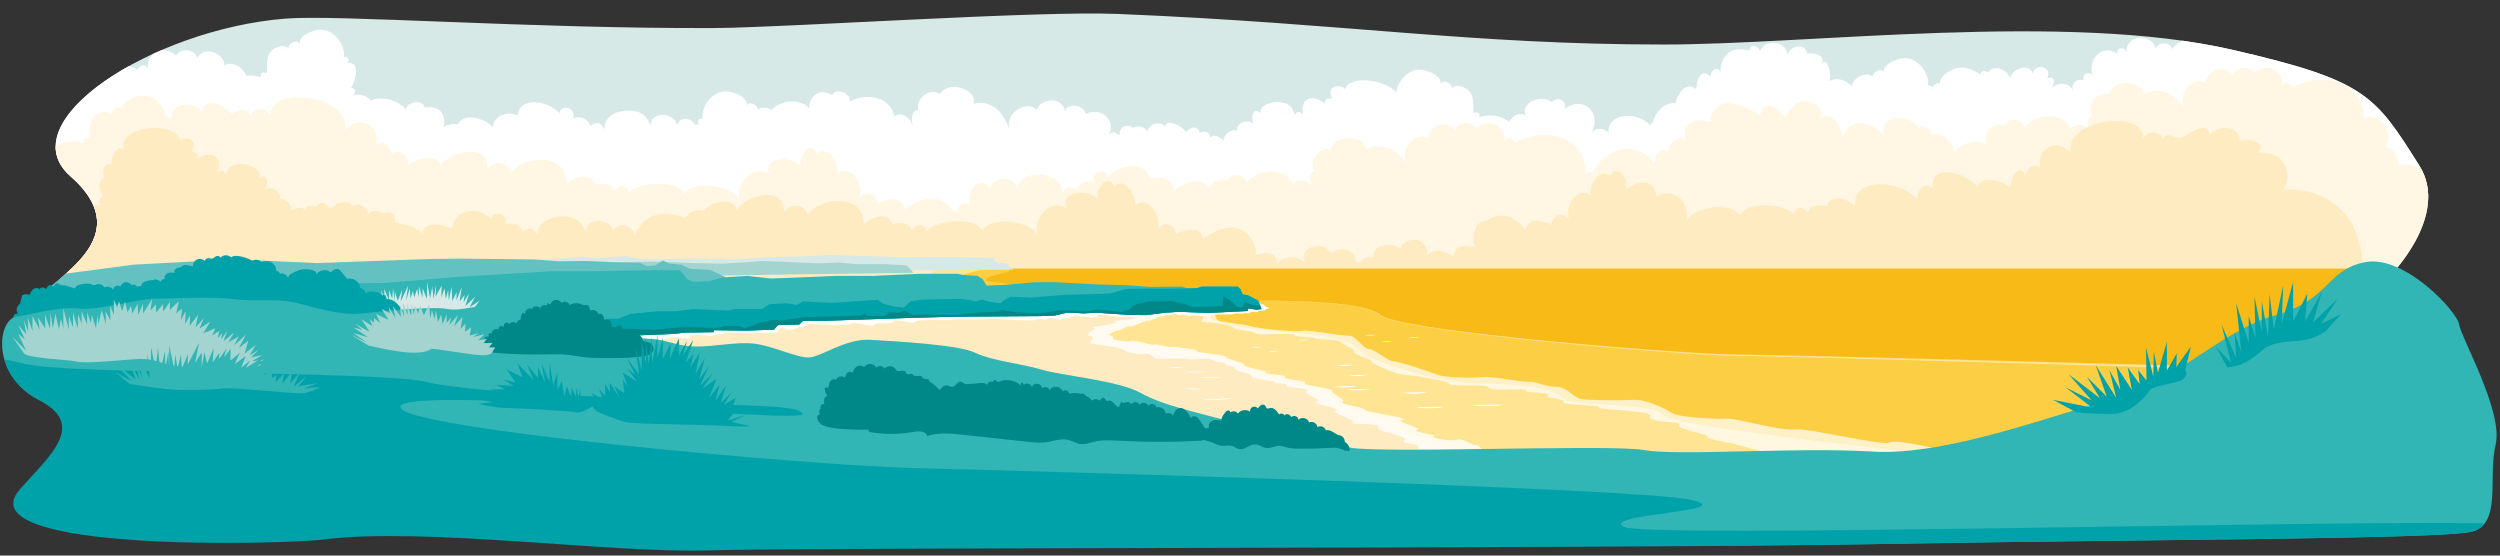 <?xml version="1.0" encoding="UTF-8"?><svg xmlns="http://www.w3.org/2000/svg" xmlns:xlink="http://www.w3.org/1999/xlink" viewBox="0 0 1800 400"><rect x="0" y="0" width="1800" height="400" fill="#333333" stroke="none"/><defs><clipPath id="uuid-7f0962a1-b239-46b7-9ada-f39b8fd29ce7"><path d="M49.81,210.04c68.51,0,1669.39-9.7,1669.39-9.7,0,0,45.71-44.55,22.59-81.32-31.96-50.8-38.61-61.13-134.4-83.15-119.72-27.53-303.89-3.81-409.41-3.81-139.54,0-228.71-15.25-393.03-22.02-59.18-2.44-240.41,9.96-291.39,10.16-130.98.52-270.4-9.86-308.33-6.78C109.55,21.2,6.2,87.79,50.72,126.86c60.18,52.81-44.43,83.18-.91,83.18Z" fill="none"/></clipPath></defs><g id="uuid-7cac9f35-c0c3-404d-bcc9-e31e5c7165b6"><path d="M49.81,210.04c68.51,0,1669.39-9.7,1669.39-9.7,0,0,45.71-44.55,22.59-81.32-31.96-50.8-38.61-61.13-134.4-83.15-119.72-27.53-303.89-3.81-409.41-3.81-139.54,0-228.71-15.25-393.03-22.02-59.18-2.44-240.41,9.96-291.39,10.16-130.98.52-270.4-9.86-308.33-6.78C109.55,21.2,6.2,87.79,50.72,126.86c60.18,52.81-44.43,83.18-.91,83.18Z" fill="#d6e9e6"/></g><g id="uuid-471a3b70-2b31-448d-b664-c8d2a6977e6d"><g clip-path="url(#uuid-7f0962a1-b239-46b7-9ada-f39b8fd29ce7)"><path d="M1410.06,151.59c1.36-4.87-1.88-10.04-7.52-8.17.98-4.66-5.13-7.16-7.52-7.78,6.57-1.1,8.24-9.23,3.24-13.51,4.93.72,6.75-6.96,2.99-9.48,19.93-1.95,8.08-28.45-6.46-23.48,2.23-2.02,1.88-5.37-1.52-5.39,2.88-4.8,7.57-18.56-2.62-18.09,2.66-3.43-1.07-4.66-2.58-4.08,1.38-9.21-7.2-19.39-16.11-19.77-5.05-.22-18.15,4.43-15.23,11.28-1.03-5.04-8.29-1.98-8.63,2.15-3.14-3.47-9.74-.97-12.44,2.16-3.87,4.49-2.66,10.37-3.03,15.8-2.55-1.36-5.53-.15-3.94,2.95-15.46-5.38-33.55,6.11-25.43,22.94-9.41-.34-14.28,7.66-11.02,15.5-3.94-4.43-9.85,4.59-7.61,9.01-2.9-2.73-7.15.27-7.23,3.84-7.72-2.29-6.32,11.14-5.09,15.05-2.5,1.34-1.13,4.68-.44,6.09l138.2,2.99Z" fill="#fff"/><path d="M1757.04,46.83c6.44-7.58-65.71-11.41-71.29-8.16.02-11.91-16.57-12.58-22.39-4.62-1.64-12.55-17.75-4.04-20.9,1.86-2.99-3.28-11.26-5.79-13.48,1.8-1.72-7.15-11.32-7.3-14.7-1.04,1.65-22.08-58.2-14.91-53.63,10.73-9.18-12.48-26.39-3.09-21.95,10.95-4.7-4.73-10.82.34-11.58,5.83-5.83-4.15-13.86,2.42-11.46,8.56-4.74-5.8-22.76-9.19-23.41.02-7.12-10.4-35.36-17.23-34.02,2.53-5.6-8.13-16.33-3.87-16.7,2.69-9.5-13.12-41.56-14.78-40.07,8.4-4.9-5.7-17.93-9.43-20.77.18-4.74-1.49-13.27-1.37-13.67,4.9-2.74-4.63-9.7-6.03-10.6,1.24-3.86-7.55-34.74-11.01-40.02.44-5.39-10.86-37.34-6.26-40.08,5.91,4.93-12.26-8.55-28.55-21.16-20.11,6.26-11.83-15.73-14.51-22.68-5.3,2.7-7.04-6.53-19.79-11.73-9.62-7.46-6.73-15.68,7.04-14.6,14.37-9.82-7.83-19.27,8.88-15.61,17.69-4.64-6.07-12.5-3.49-12.98,4.06-5.86-3.31-18.41-6.4-19.37,4.14-26.83-19.91-39.59,2.98-37.19,12.47-6.67-2.22-15.94-1.9-15.44,6.55-3.1-4.71-13.76-6.49-20.09.25,5.55-11.78-13.71-16.91-19.19-5.91-2.89-5.16-18.46-4.81-17.13,6.92-7.29-2.59-9.88,7.56-10.25,13.55-8.16-1.19-6.13,8.09-3.77,11.87l726.75-7.43-4.83-95.71Z" fill="#fff"/><path d="M1324.64,175.37c-8.85-2.89-4.49-23.51,6.58-21.58-3.18-3.44,3.47-10.65,7.28-5.01-10.76-9.52,5.39-22.24,15.04-21.58-4.89-3.42,2.11-10.07,6.36-5.7-7.04-7.37,1.23-23.85,10.87-17.65-1.55-4.27,2.6-3.49,4.14-2.4-3.1-7.48,3.68-18.73,11.96-14.25-5.22-1.93-1.32-8.65,2.43-9.77-3.82-3.31-1.4-8.93,2.43-10.92-1.96-2.89,1.46-7.82,5.14-6.29-.73-5.25,7.44-9.95,11.55-11.03,6.45-1.69,12.31.96,17.27,4.52.67-3.03,3.6-3.42,5.71-1.4,4.16-6.47,14.62-2.04,15.9,4.44.48-6.8,13.72-12.22,16.26-3.79,2.01-8.71,15.14-4.07,10.22,3.61,7.26-3.23,5.31,5.17,2.43,8.5,3.69-6.27,13.68-6.61,16.48.62-2.05-5.51,2.83-9.64,7.63-7.78-1.64-4.23,3.62-7.32,6.35-3.76-3.8-10.42,6.33-23.43,18.05-15.18-1.97-4.71,5.79-5.79,6.16-1.17.04-16.53,24.32-10.57,20.12-1.72,2.83-6.98,14.75-6.57,12.63,2.51v251.86s-251.76,39.52-251.76,39.52l12.76-154.62Z" fill="#fff"/><path d="M811.99,325.91c7.55-.39,10.69-5.21,15.74-10.54,12.19-12.86,28.12-30.4,32.79-47.73,1.61-5.97,1.65-12.63,2.27-18.77.42-4.19,2.98-17.33,1.04-22.97-1.82-5.31-10.16-10.06-11.05-15.16-.06-.34,2.86-8.44,2.67-7.86,3.03-9.05,6.51-18.62,7.93-28.14.76-5.1.74-13.27-5.57-15.12,8.74-6.57,4.48-25.34-9.23-24.65,7.32-23.07-15.17-40.79-43.02-35.41.11-2.4-3.42-6.97-7.36-2.27,5.5-8.17-3.19-21.32-16.45-15.19-1.54-7.24-13.82-8-14.86-2.02-2.43-12.03-19.01-8.25-20.42-.82-5.99-7.02-22.46.21-19.82,13.67-5.68-17.14-17.33-20.7-25.72-18.25,3.66-8.68-16.52-18.25-24.21-6.99-6.5-5.04-18.11,3.24-15.39,11.37-5.79.38-5.21,8.13-3.91,11.86-2.72-7.67-8.85-9.98-13.42-7.2-4.63-18.69-28.23-14.52-31.93-10.13,1.46-5.04-9-11.43-12.8-5.31-12.77-6.25-16.92,4.86-16.67,9.71-8.78-9.97-30.76-4.18-30.55,10.46-3.16-2.64-7.81-1.05-8.28,3.2-7.68-2.51-12.34,9.1-9.68,14.03-5.25-5.67-18.26-.67-19.25,14.34-10.69,7.91-104.3,78.99-104.3,78.99l401.45,126.89Z" fill="#fff"/><path d="M29.99,265.79c-7.15-2.47-8.82-7.97-12.19-14.5C9.67,235.55-.75,214.27-.41,196.32c.12-6.18,1.92-12.59,3.05-18.66.76-4.14,1.96-17.48,5.39-22.35,3.23-4.59,12.56-6.84,14.83-11.49.15-.31-.4-8.9-.37-8.29-.39-9.54-1.07-19.7.21-29.23.69-5.11,2.98-12.95,9.56-12.97-6.57-8.74,2.75-25.59,15.72-21.1-.61-24.2,25.92-34.95,51.17-22.04.56-2.34,5.22-5.75,7.7-.13-3.01-9.38,9-19.59,20.02-10.02,3.49-6.53,15.5-3.84,14.84,2.2,5.68-10.88,20.56-2.63,19.84,4.9,7.71-5.08,21.51,6.45,15.23,18.64,10.22-14.88,22.41-15.06,29.78-10.37-1.1-9.35,20.94-12.94,25.2.02,7.65-3.03,16.49,8.15,11.61,15.2,5.46,1.98,2.74,9.26.45,12.48,4.75-6.62,11.28-7.12,14.9-3.18,9.64-16.66,31.15-6.09,33.48-.84,0-5.25,11.83-8.47,13.78-1.54,14.01-2.45,14.9,9.38,13.31,13.96,11.21-7.14,30.71,4.54,26.43,18.55,3.77-1.65,7.79,1.16,7.07,5.37,8.08-.27,9.32,12.18,5.39,16.17,6.62-3.99,17.73,4.43,14.5,19.13,8.07,10.58,78.21,104.89,78.21,104.89l-420.91,10.18Z" fill="#fff"/><path d="M1719.76,278.47c7.15-2.47,8.82-7.97,12.19-14.5,8.13-15.74,18.55-37.02,18.21-54.97-.12-6.18-1.92-12.59-3.05-18.66-.76-4.14,24.36-23.8,20.93-28.68-3.23-4.59-12.56-6.84-14.83-11.49-.15-.31.4-8.9.37-8.29.39-9.54-4.18-25.96-26.53-22.91-.69-5.11-2.98-12.95-9.56-12.97,6.57-8.74-2.75-25.59-15.72-21.1.61-24.2-25.92-34.95-51.17-22.04-.56-2.34-5.22-5.75-7.7-.13,3.01-9.38-9-19.59-20.02-10.02-3.49-6.53-15.5-3.84-14.84,2.2-5.68-10.88-20.56-2.63-19.84,4.9-7.71-5.08-21.51,6.45-15.23,18.64-10.22-14.88-22.41-15.06-29.78-10.37,1.1-9.35-20.94-12.94-25.2.02-7.65-3.03-16.49,8.15-11.61,15.2-5.46,1.98-2.74,9.26-.45,12.48-4.75-6.62-11.28-7.12-14.9-3.18-9.64-16.66-31.15-6.09-33.48-.84,0-5.25-11.83-8.47-13.78-1.54-14.01-2.45-14.9,9.38-13.31,13.96-11.21-7.14-30.71,4.54-26.43,18.55-3.77-1.65-7.79,1.16-7.07,5.37-8.08-.27-9.32,12.18-5.39,16.17-6.62-3.99-17.73,4.43-14.5,19.13-8.07,10.58-78.21,104.89-78.21,104.89l420.91,10.18Z" fill="#fff7e3"/><path d="M483.94,175.44c-1.36-4.87,1.88-10.04,7.52-8.17-.98-4.66,5.13-7.16,7.52-7.78-6.57-1.1-8.24-9.23-3.24-13.51-4.93.72-6.75-6.96-2.99-9.48-19.93-1.95-8.08-28.45,6.46-23.48-2.23-2.02-1.88-5.37,1.52-5.39-2.88-4.8-7.57-18.56,2.62-18.09-2.66-3.43,1.07-4.66,2.58-4.08-1.38-9.21,7.2-19.39,16.11-19.77,5.05-.22,18.15,4.43,15.23,11.28,1.03-5.04,8.29-1.98,8.63,2.15,3.14-3.47,9.74-.97,12.44,2.16,3.87,4.49,2.66,10.37,3.03,15.8,2.55-1.36,5.53-.15,3.94,2.95,15.46-5.38,33.55,6.11,25.43,22.94,9.41-.34,14.28,7.66,11.02,15.5,3.94-4.43,9.85,4.59,7.61,9.01,2.9-2.73,7.15.27,7.23,3.84,7.72-2.29,6.32,11.14,5.09,15.05,2.5,1.34,1.13,4.68.44,6.09l-138.2,2.99Z" fill="#fff"/><path d="M1072.23,115.12c-7.53-6.63,5.29-23.12,12.96-15.97-4.84-6.11,4.8-21.03,13.31-16.14-4.15-9.81,12.33-15,18.73-9.52,5.35-5.12,11.36.29,9.39,4.84,12.96-9.82,27.17,2.27,19.17,17.59,4.68-5.92,11.52-2.32,12.42.52-2.05-16.12,22.77-16.23,29.93-5.86.48-2.95,3.23-2.94,4.83-.55-.82-17.74,14.68-19.43,25.88-10.57-5.14-3.79-1.05-11.19,4.7-10.74-4.99-6.75.71-22,8.08-13.45-.02-5.15,5.31-8.13,7.23-3.27-.58-3.9,1.73-20.77,20.69-15.54.4-5.43,6.96-3.35,7.6.39,3.67-9.11,19.36-7.61,19.87,2.71,1.31-6.65,13.47-9.08,14.07-.99,4.77-.3,14.06.24,10.07,7.92,4.37-7.33,7.91,7.65,6.04,11.98,13.17-7.45,29.54,15.76,18.71,25.29l-2.04,49.28-265.13,3.34,3.48-21.27Z" fill="#fff"/><path d="M426.56,229.34c-6.61.43-6.35-2.04-11.32-3.17-9.03-2.05-27.42-42.96-36.78-44.09-3.37-.41-4.14.82-5.83-2.98-1.11-2.5-.58-5.22.74-7.49.56.1,1.58-.09,2.22-.08-5.14-1.74-2.97-8.68-.05-11.51-2.21-3.06-5.54-9.75.03-11.28-4.69,3.57-16.16,5.79-16.14-2.87-5.75,3.82-5.63-6.11-1.56-9.11-6.45,1.73-19.87-16.2-10.66-21.41-6.24,1.58-9.46-5.6-7.4-10.42.23.32.69.43,1.08.38-5.36-.94-12.41-7.01-11.8-12.97,1.3-12.79,20.64-7.46,25.91-.51-.18-9.37,12.26-12.02,17.69-8.51.89-13.93,22.05-11.32,30.23-1.58.14-7.61,12.92-3.66,9.47,3.28,5.63-1.67,10.7.24,12.71,5.69,7.33-5.97,9.98,2.7,10.08,2.54-.53-9.11,8.23-13.23,15.92-13.59,9.22-.43,13.72,2.41,17.39,10.32.26-10.06,17.35-9.14,18.87-.03,1.65-4.11,6.13-5.67,10.12-3.26,4.56,2.75,4.73,10.04,5.19,14.77,3.13-3.7,9.83,2,8.09,5.49,5.93-3.49,11.31-1.42,15.08,3.38,1.56,1.99,1.32,4.53.76,6.69,9.86-1.01,3.36,11.54-1.76,13.95,4.83,5.35,3.23,9.52-1.43,13.9,4.05,1.32,5.73,6.06,3.17,9.47,4.7,1.12,10.27,2.79,11.92,8.06,1.31,4.17-.29,9.42-5,10.51,4.76,2.19,1.63,7.44-1.94,9.3l-104.99,47.12Z" fill="#fff"/><path d="M794.4,107.41c-1.84-4.02,9.13-12.57,11.83-10.11-.85-3.37,2.08-9.24,9.61-5.39,3.26-1.92,9.11-.78,10.4,3.16-.06-5.78,10.11-8.7,12.41-3.62,1.25-7.03,13.56-.13,15.3,3.73,2.82-4.02,8.74-5.23,9.86.56,3.1-1.91,8.16-.91,7.21,3.8,1.85-3.48,7.57-1.4,10.08,2.02-.97-5.3,9.38-11.56,10.72-4.98-4.33-6.95,5.28-11.84,10.77-7.45-2.65-4.93.32-13.51,5.58-6.92-4.75-8.9,23.19-14.66,23.84,1.32-.54.15,2.42-6.2,5.93-.65-2.15-19.67,16.09-10.46,16.73-6.6-2.38-3.42.64-6.31,4.51-5.29-5.23-11.12,8.21-10.02,9.12-6.58,4.14-13.87,47.69-4.22,38.72,13.79,4.72-6.37,8.98,7.12,7.24,11.24-.26.12-.26.07-.02-.14,5.44-1.7,6.62,7.44,2.99,10.45,5.74,2.12,3.2,9.96-.9,12.64,2.64,1.54,2.63,4.96,1.1,7.4,4.21-1.48,8.31,3.23,7.89,7.47,5.85-5.45,14.93,1.96,14.65,8.7,3.12-.98,16.27,4.21,13.25,11.45l-103.07,39.93-149.14-60.43-6.61-19.51Z" fill="#fff"/><path d="M269.52,131.1c1.36-4.87-1.88-10.04-7.52-8.17.98-4.66-5.13-7.16-7.52-7.78,6.57-1.1,8.24-9.23,3.24-13.51,4.93.72,6.75-6.96,2.99-9.48,19.93-1.95,8.08-28.45-6.46-23.48,2.23-2.02,1.88-5.37-1.52-5.39,2.88-4.8,7.57-18.56-2.62-18.09,2.66-3.43-1.07-4.66-2.58-4.08,1.38-9.21-7.2-19.39-16.11-19.77-5.05-.22-18.15,4.43-15.23,11.28-1.03-5.04-8.29-1.98-8.63,2.15-3.14-3.47-9.74-.97-12.44,2.16-3.87,4.49-2.66,10.37-3.03,15.8-2.55-1.36-5.53-.15-3.94,2.95-15.46-5.38-33.55,6.11-25.43,22.94-9.41-.34-14.28,7.66-11.02,15.5-3.94-4.43-9.85,4.59-7.61,9.01-2.9-2.73-7.15.27-7.23,3.84-7.72-2.29-6.32,11.14-5.09,15.05-2.5,1.34-1.13,4.68-.44,6.09l138.2,2.99Z" fill="#fff"/><path d="M983.48,159.86c-1.36-4.87,1.88-10.04,7.52-8.17-.98-4.66,5.13-7.16,7.52-7.78-6.57-1.1-8.24-9.23-3.24-13.51-4.93.72-6.75-6.96-2.99-9.48-19.93-1.95-8.08-28.45,6.46-23.48-2.23-2.02-1.88-5.37,1.52-5.39-2.88-4.8-7.57-18.56,2.62-18.09-2.66-3.43,1.07-4.66,2.58-4.08-1.38-9.21,7.2-19.39,16.11-19.77,5.05-.22,18.15,4.43,15.23,11.28,1.03-5.04,8.29-1.98,8.63,2.15,3.14-3.47,9.74-.97,12.44,2.16,3.87,4.49,2.66,10.37,3.03,15.8,2.55-1.36,5.53-.15,3.94,2.95,15.46-5.38,33.55,6.11,25.43,22.94,9.41-.34,14.28,7.66,11.02,15.5,3.94-4.43,9.85,4.59,7.61,9.01,2.9-2.73,7.15.27,7.23,3.84,7.72-2.29,6.32,11.14,5.09,15.05,2.5,1.34,1.13,4.68.44,6.09l-138.2,2.99Z" fill="#fff"/><path d="M141.79,178.48c1.36-4.87-1.88-10.04-7.52-8.17.98-4.66-5.13-7.16-7.52-7.78,6.57-1.1,8.24-9.23,3.24-13.51,4.93.72,6.75-6.96,2.99-9.48,19.93-1.95,8.08-28.45-6.46-23.48,2.23-2.02,1.88-5.37-1.52-5.39,2.88-4.8,7.57-18.56-2.62-18.09,2.66-3.43-1.07-4.66-2.58-4.08,1.38-9.21-7.2-19.39-16.11-19.77-5.05-.22-18.15,4.43-15.23,11.28-1.03-5.04-8.29-1.98-8.63,2.15-3.14-3.47-9.74-.97-12.44,2.16-3.87,4.49-2.66,10.37-3.03,15.8-2.55-1.36-5.53-.15-3.94,2.95-15.46-5.38-33.55,6.11-25.43,22.94-9.41-.34-14.28,7.66-11.02,15.5-3.94-4.43-9.85,4.59-7.61,9.01-2.9-2.73-7.15.27-7.23,3.84-7.72-2.29-6.32,11.14-5.09,15.05-2.5,1.34-1.13,4.68-.44,6.09l138.2,2.99Z" fill="#fff7e3"/><path d="M773.7,275.39c6.61.43,6.35-2.04,11.32-3.17,9.03-2.05,27.42-42.96,36.78-44.09,3.37-.41,4.14.82,5.83-2.98,1.11-2.5.58-5.22-.74-7.49-.56.1-1.58-.09-2.22-.08,5.14-1.74,2.97-8.68.05-11.51,2.21-3.06,5.54-9.75-.03-11.28,4.69,3.57,16.16,5.79,16.14-2.87,5.75,3.82,5.63-6.11,1.56-9.11,6.45,1.73,19.87-16.2,10.66-21.41,6.24,1.58,9.46-5.6,7.4-10.42-.23.32-.69.43-1.08.38,5.36-.94,12.41-7.01,11.8-12.97-1.3-12.79-20.64-7.46-25.91-.51.18-9.37-12.26-12.02-17.69-8.51-.89-13.93-22.05-11.32-30.23-1.58-.14-7.61-12.92-3.66-9.47,3.28-5.63-1.67-10.7.24-12.71,5.69-7.33-5.97-9.98,2.7-10.08,2.54.53-9.11-8.23-13.23-15.92-13.59-9.22-.43-13.72,2.41-17.39,10.32-.26-10.06-17.35-9.14-18.87-.03-1.65-4.11-6.13-5.67-10.12-3.26-4.56,2.75-4.73,10.04-5.19,14.77-3.13-3.7-9.83,2-8.09,5.49-5.93-3.49-11.31-1.42-15.08,3.38-1.56,1.99-1.32,4.53-.76,6.69-9.86-1.01-3.36,11.54,1.76,13.95-4.83,5.35-3.23,9.52,1.43,13.9-4.05,1.32-5.73,6.06-3.17,9.47-4.7,1.12-10.27,2.79-11.92,8.06-1.31,4.17.29,9.42,5,10.51-4.76,2.19-1.63,7.44,1.94,9.3l104.99,47.12Z" fill="#fff7e3"/><path d="M1097.71,147.26c-1.25-17.45,25.06-34.13,32.44-11.38,2.96-7.81,11.05-4.18,12.1,2.65,2.41-26.44,31.55-43.8,49.63-20.43-2.31-7.23,5.84-12.67,9.22-8.95.15-5.83,6.79-11.9,12.73-8.83-4.11-13.07,8.83-15.87,18.39-12.3-2.19-4.47,2.69-10.73,7.23-12.74,8.63-3.81,21.1,3.53,27.83,7.96,2.7-13.29,13.48-5.12,18.33,1.32,3.06-7,8.42-12.92,16.19-11.51,5.26.95,11.64,5.97,8.99,11.4,10.66-4.37,15,8.35,16.22,15.27,2.53-15.89,22.11-12.82,29.12-1.76-2.34-15.99,17.81-16.61,24.89-6.19,3.31-2.51,10.8.71,8.9,5.39,10-4.05,19.49,8.72,17.2,17.93l-48.43,131.46-260.98-99.28Z" fill="#fff7e3"/><path d="M1159.74,318.23c7.15-2.47,8.82-7.97,12.19-14.5,8.13-15.74,18.55-37.02,18.21-54.97-.12-6.18-1.92-12.59-3.05-18.66-.76-4.14-1.96-17.48-5.39-22.35-3.23-4.59-12.56-6.84-14.83-11.49-.15-.31.4-8.9.37-8.29.39-9.54,1.07-19.7-.21-29.23-.69-5.11-2.98-12.95-9.56-12.97,6.57-8.74-2.75-25.59-15.72-21.1.61-24.2-25.92-34.95-51.17-22.04-.56-2.34-5.22-5.75-7.7-.13,3.01-9.38-9-19.59-20.02-10.02-3.49-6.53-15.5-3.84-14.84,2.2-5.68-10.88-20.56-2.63-19.84,4.9-7.71-5.08-21.51,6.45-15.23,18.64-10.22-14.88-22.41-15.06-29.78-10.37,1.1-9.35-20.94-12.94-25.2.02-7.65-3.03-16.49,8.15-11.61,15.2-5.46,1.98-2.74,9.26-.45,12.48-4.75-6.62-11.28-7.12-14.9-3.18-9.64-16.66-31.15-6.09-33.48-.84,0-5.25-11.83-8.47-13.78-1.54-14.01-2.45-14.9,9.38-13.31,13.96-11.21-7.14-30.71,4.54-26.43,18.55-3.77-1.65-7.79,1.16-7.07,5.37-8.08-.27-9.32,12.18-5.39,16.17-6.62-3.99-17.73,4.43-14.5,19.13-8.07,10.58-78.21,104.89-78.21,104.89l420.91,10.18Z" fill="#fff7e3"/><path d="M109.91,93.36c-6.44-7.58,7.96-11.41,13.54-8.16-.02-11.91,16.57-12.58,22.39-4.62,1.64-12.55,17.75-4.04,20.9,1.86,2.99-3.28,11.26-5.79,13.48,1.8,1.72-7.15,11.32-7.3,14.7-1.04-1.65-22.08,58.2-14.91,53.63,10.73,9.18-12.48,26.39-3.09,21.95,10.95,4.7-4.73,10.82.34,11.58,5.83,5.83-4.15,13.86,2.42,11.46,8.56,4.74-5.8,22.76-9.19,23.41.02,7.12-10.4,35.36-17.23,34.02,2.53,5.6-8.13,16.33-3.87,16.7,2.69,9.5-13.12,41.56-14.78,40.07,8.4,4.9-5.7,17.93-9.43,20.77.18,4.74-1.49,13.27-1.37,13.67,4.9,2.74-4.63,9.7-6.03,10.6,1.24,3.86-7.55,34.74-11.01,40.02.44,5.39-10.86,37.34-6.26,40.08,5.91-4.93-12.26,8.55-28.55,21.16-20.11-6.26-11.83,15.73-14.51,22.68-5.3-2.7-7.04,6.53-19.79,11.73-9.62,7.46-6.73,15.68,7.04,14.6,14.37,9.82-7.83,19.27,8.88,15.61,17.69,4.64-6.07,12.5-3.49,12.98,4.06,5.86-3.31,18.41-6.4,19.37,4.14,26.83-19.91,39.59,2.98,37.19,12.47,6.67-2.22,15.94-1.9,15.44,6.55,3.1-4.71,13.76-6.49,20.09.25-5.55-11.78,13.71-16.91,19.19-5.91,2.89-5.16,18.46-4.81,17.13,6.92,7.29-2.59,9.88,7.56,10.25,13.55,8.16-1.19,6.13,8.09,3.77,11.87l-669-7.43,4.83-95.71Z" fill="#fff7e3"/><path d="M506.83,151.95c4.77-7.58,22.53-9.93,23.48-.72,6.81-10.65,34.91-18.38,34.19,1.47,5.36-8.33,16.26-4.39,16.83,2.17,9.12-13.45,41.21-16.12,40.44,7.17,4.73-5.87,17.68-10.02,20.83-.47,4.7-1.65,13.26-1.79,13.86,4.48,2.61-4.73,9.54-6.35,10.67.91,3.64-7.7,34.49-12.13,40.14-.81,5.06-11.06,37.25-7.45,40.37,4.67-5.32-12.14,7.68-28.89,20.58-20.82-6.65-11.66,15.32-15.04,22.58-6.02-2.92-6.97,5.92-20.05,11.46-10.01,7.27-6.98,15.94,6.57,15.08,13.95,9.6-8.16,19.6,8.3,16.21,17.24,4.46-6.23,12.43-3.89,13.15,3.66,5.77-3.5,18.26-6.99,19.55,3.54,26.28-20.8,39.79,1.75,37.68,11.34,6.62-2.44,15.92-2.4,15.68,6.08,2.96-4.82,13.59-6.93,20.15-.38-5.93-11.64,13.21-17.38,19.06-6.53,2.74-5.26,18.36-5.4,17.39,6.4,7.23-2.82,10.14,7.27,10.7,13.26,8.14-1.45,6.4,7.92,4.15,11.78l-488,2.69s-46.74-33.32-47.31-36.86c-1.8-11.25,8.92-34.83,37.68-22.87,1.04-2.88,6.24-7.8,13.39-5.35Z" fill="#ffebc1"/><path d="M1626,109.69c6.28-7.4-7.78-11.13-13.22-7.96.01-11.61-16.17-12.26-21.84-4.5-1.6-12.24-17.34,1.13-20.39,1.83-4.79,1.1-10.99-5.64-13.15,1.76-1.68-6.97-11.04-7.11-14.34-1,1.6-21.54-56.78-14.51-52.3,10.5-8.96-12.17-25.75-3-21.41,10.69-4.59-4.61-10.55.34-11.29,5.69,0-.51-1.51-5.67-4.99-3.69-4.84,2.75-3.74,6.25-6.18,12.05-4.63-5.65-22.21-8.95-22.84.03-6.95-10.14-33.92-19.05-32.61.22-6.29-5-10.88,1.79-11.24,8.19-9.28-12.79-46.18-17.69-44.71,4.93-4.78-5.56-17.49-9.19-20.26.19-4.62-1.45-12.94-1.33-13.33,4.79-2.68-4.52-9.47-5.88-10.34,1.22-3.77-7.37-33.89-10.72-39.04.45-5.26-10.59-36.43-6.09-39.1,5.78,4.8-11.96-5.61-27.33-20.65-19.6-1.54-14.94-16.29-9.27-22.13-5.15,2.63-6.87-6.38-19.3-11.45-9.37-7.28-6.56-15.29,6.88-14.23,14.03-9.58-7.63-18.79,8.68-15.22,17.26-4.53-5.92-12.2-3.4-12.66,3.96-5.72-3.22-17.96-6.23-18.89,4.05-1.84-5.25-15.11-16.51-27.76-7.16-10.17.14-10.49,13.51-8.51,19.35-6.51-2.16-15.55-1.84-15.05,6.4-6.79-3.37-13.36-7.18-19.54-.61,1.56-15.98-18.28-12.68-18.78-4.9-3.8-3.73-20.74-5.35-19.43,6.1-7.11-2.52-12.5,5.69-12.86,11.54-7.96-1.15-4.81,12.14,1.92,13.92,0,0-18.81,4.31-6.62,22.37l727.34-7.36c17.09-97.02-54.98-89.16-54.98-89.16,0,0,5.54-6.47,1.39-17.09-4.16-10.63-19.33-9.73-19.33-9.73Z" fill="#ffebc1"/><path d="M371.44,263.04c-6.86.45-6.59-2.12-11.75-3.29-9.37-2.12-21.58,3.67-31.29,2.49-3.5-.42-4.3.85-6.05-3.1-1.15-2.6-.6-5.41.77-7.77.58.1,1.64-.09,2.31-.08-5.34-1.81-3.08-9.01-.05-11.95-2.29-3.18-5.75-10.12.03-11.71-4.87,3.7-16.77,6-16.75-2.98-5.97,3.97-5.84-6.34-1.62-9.46-6.7,1.8-20.62-16.81-11.06-22.22-6.48,1.64-9.82-5.81-7.68-10.82.24.33.72.44,1.12.39-5.56-.98-12.88-7.27-12.25-13.46,1.35-13.27,21.42-7.74,26.89-.53-.18-9.72,15.94-7.4,21.58-3.75.93-14.46,19.67-16.82,28.16-6.72.15-7.9,13.41-3.8,9.83,3.4,5.84-1.73,11.1.25,13.19,5.9,2.43-4.29,8.83-3.42,10.4,2.23-.55-9.46,8.6-13.32,16.58-13.69,9.57-.45,14.24,2.5,18.05,10.71.27-10.44,18.01-9.48,19.58-.03,1.72-4.26,6.36-5.88,10.5-3.38,4.73,2.86,5.01,4.92,5.49,9.83,3.25-3.84,10.99.57,9.88,3.64,4.13-1.75,10.15,6.09,14.05,11.07,1.62,2.07,1.37,4.7.78,6.94,10.23-1.05,3.49,11.98-1.83,14.48,5.02,5.55,3.36,9.88-1.49,14.43,4.2,1.37,5.95,6.28,3.29,9.83,4.87,1.16,10.66,2.9,12.37,8.37,1.36,4.33-.31,9.78-5.19,10.91,4.94,2.27,1.69,7.72-2.01,9.65l-115.84.65Z" fill="#ffebc1"/><path d="M294.18,172.2c2.48-3.66-6.96-13.89-10.02-11.9,1.39-3.18-.54-9.45-8.6-6.89-2.9-2.43-8.86-2.25-10.77,1.42,1.01-5.69-8.55-10.24-11.65-5.6-.09-7.14-13.36-2.34-15.71,1.18-2.12-4.43-7.77-6.59-9.82-1.06-2.74-2.39-7.9-2.23-7.74,2.57-1.25-3.74-7.24-2.61-10.27.35,1.82-5.07-7.36-12.94-9.76-6.67,5.41-6.15-3.28-12.54-9.41-9.11,3.42-4.43,1.89-13.38-4.37-7.73,6.14-8.01-20.49-18.25-23.73-2.59.51.24-1.38-6.51-5.74-1.61,5.33-19.05-14.17-12.95-15.42-9.25,2.91-2.99.4-6.33-3.58-5.96,6.97-10.12-6.47-11.23-7.93-7.98-1.82-14.36-46.36-11.95-40.45,7.28-3.62-7.06-10.02,5.55-8.98,9.91.24.16.25.11.04-.14-5.09-2.56-7.75,6.26-4.66,9.82-6.01,1.15-4.78,9.31-1.18,12.62-2.85,1.09-3.4,4.47-2.3,7.12-3.91-2.15-8.72,1.83-9,6.08-4.89-6.33-15.05-.51-15.88,6.19-2.92-1.48-16.74,1.49-14.94,9.13l-2.08,76.32,289.26-.31-25.3-73.19Z" fill="#ffebc1"/></g></g><g id="uuid-f3ac936a-b5d7-4c13-8711-e2c55f74b81a"><rect x="280.99" y="193.37" width="1426.36" height="172.45" fill="#f8ba17"/><path d="M725.04,192.71c2.82,1.98,3.39,2.26-3.95,4.24s-12.14,2.54-10.73,5.08,126.49,11.86,158.96,13.55,109.27-1.41,124.52,11.29c14.84,12.37,223.62,28.8,254.96,28.8s410.82,11.01,410.82,11.01l77.93,19.48-35.58,86.4-1291.76-4.24-9.32-128.75,122.54-46.59,201.6-.28Z" fill="#fcce44"/><g opacity=".5"><path d="M869.32,215.58c8.26.4,16.54.48,24.81.58l24.82.32c8.27.16,16.54.37,24.81.78,8.26.41,16.52.99,24.74,2.03,4.1.54,8.2,1.19,12.23,2.12,4.02.96,8.06,2.1,11.66,4.23.86.6,1.7,1.24,2.54,1.76.89.5,1.84.9,2.8,1.26,1.93.73,3.92,1.29,5.91,1.81,4,1.03,8.05,1.87,12.11,2.64,16.26,3.02,32.68,5.12,49.1,7.11,32.86,3.9,65.81,6.96,98.78,9.66,16.49,1.34,32.99,2.57,49.49,3.63,8.25.52,16.51,1.01,24.77,1.37,4.13.18,8.25.31,12.38.32,4.14.05,8.28.08,12.42.17,66.17,1.37,132.33,3.19,198.48,4.91l198.47,5.39-.06,2-198.45-5.89c-66.15-1.89-132.31-3.88-198.46-5.41-4.14-.11-8.27-.14-12.4-.21-4.14-.02-8.29-.16-12.42-.35-8.27-.38-16.53-.89-24.79-1.43-16.51-1.1-33.01-2.38-49.5-3.75-32.97-2.79-65.92-5.93-98.78-9.91-16.42-2.03-32.84-4.18-49.11-7.24-4.06-.78-8.12-1.63-12.13-2.68-2-.53-4-1.1-5.94-1.83-.97-.36-1.93-.78-2.85-1.29-.9-.57-1.71-1.19-2.55-1.78-3.53-2.1-7.56-3.27-11.56-4.23-4.02-.94-8.11-1.59-12.2-2.14-8.2-1.06-16.46-1.66-24.71-2.09-8.26-.43-16.53-.66-24.8-.84l-24.81-.38c-8.27-.13-16.55-.23-24.81-.65Z" fill="#fff"/></g><path d="M714.88,192.71c-5.93.85-26.82,5.08-24,8.19s3.67,13.84,28.8,13.84,167.89,6.75,158.68,8.94c-28.42,6.78,29.36,14.21,38.4,14.78s54.78,3.11,60.14,12.14,60.99,25.41,86.4,25.41,54.21,2.54,60.99,10.16,63.53,2.54,73.69,12.71,240.56,33.04,240.56,33.04l-16.94,32.19-1049.5-5.08,45.25-140.35,104.68-24.92,156.42-3.2,36.42,2.16Z" fill="#ffe494"/><path d="M686.92,192.62s-16.56,1.13-17.51,5.65,16.19,13.36,31.62,15.62,107.58,6.78,122.54,9.04,23.28.71,18.82,2.07c-17.32,5.27-59.28,14.45-43.39,19.67,12.61,4.14,90.64,10.64,92.89,18.54s67.76,15.62,68.33,24.66,46.87,13.55,46.87,19.2,94.31,35.58,94.31,35.58l1.13,16.38-691.2-12.99-7.05-127.89,96.28-19.5,35.15-5.36,132.99-1.69,18.21,1.04Z" fill="#ffebc1"/><path d="M829.61,227.26c-2.36.98-15.81,1.13-13.93,2.07s-17.32,1.32-12.61,2.45-21.27,3.95-16,4.14-8.85,5.84-2.45,6.02-2.82,5.27,1.32,5.65,20.52,2.45,23.15,4.33,7.91,3.2,14.68,2.82,5.08,3.76,10.92,3.76,13.55-1.13,20.33,0,15.44-1.88,17.88.75,7.91.38,9.04,2.64,8.28,1.51,7.34,3.39,14.31,4.14,12.05,5.84,20.52,3.2,16.38,4.14,11.48.56,8.47,2.26,18.07,1.69,14.87,4.14,12.42,6.02,7.15,7.53,17.88,4.52,13.55,6.4,17.32,7.34,11.86,8.66,22.21.38,18.82,3.39,22.4,5.84,18.82,9.22,11.86,1.51,9.98,5.46,12.42,4.71,11.29,7.15,28.8,4.71,28.8,4.71l6.96-6.78s-1.69-7.15-5.46-6.96-10.35-5.65-13.74-3.95-20.71-1.51-16.94-2.45-16.56-3.01-11.86-4.52-15.62-5.27-10.35-7.15-28.8-5.84-27.29-7.34-19.2-3.95-16-5.84-9.98-6.21-7.34-7.72-22.59-4.33-19.95-5.84-16.75-2.45-14.12-4.14-15.62-1.88-13.74-3.2-16.75-3.95-15.81-5.65-14.31-4.33-12.8-5.65-23.91-3.39-21.27-4.33-16.94-3.39-18.45-2.82-11.11-2.64-12.24-1.69-14.68-3.95-16.75-2.82-14.12-.56-12.8-1.88-3.76-2.07-2.26-2.82,3.76-2.82,6.02-2.64,6.78-3.58,8.09-2.82,12.05-4.71,13.36-4.14,8.66-3.76,9.79-3.2,6.02-2.82,6.02-2.82l-4.14-1.13-4.71.56s-1.69,1.88-3.95,2.82Z" fill="#fff" opacity=".8"/><path d="M874.03,222.74c-1.69,1.32-11.25,2.92-8.45,4.56s-3.41,4.28,2.05,4.66,18.26,1.32,19.95,3.76,16,2.45,16.38,4.33,27.11-.94,28.05,1.13,14.31,1.13,14.31,2.26,18.45.56,19.76,3.2,9.41,3.76,9.04,6.59,12.05,4.89,12.05,6.78,18.45,9.79,22.78,9.79,32.94,4.14,33.51,6.59,28.24-.38,28.24,2.64,30.12.19,26.92,2.07,19.58,1.13,15.81,3.39,12.8,2.26,11.11,4.89,28.24,2.07,25.79,3.95,40.47,2.07,36.89,6.59,24.47,3.2,20.89,6.02,21.27,6.4,20.14,8.47,16,3.95,23.15,6.21,36.52,9.6,36.52,9.6l74.92,20.33,39.15-25.41s-37.27-9.41-42.16-6.59-59.67-10.73-68.89-9.41-43.11-8.28-48.19-7.72-34.64-.56-40.09-4.14-19.01-9.98-28.05-9.41-32.56.38-37.84-.75-9.41-8.66-17.51-8.66-13.36-3.76-19.58-3.58-27.11-4.14-32.75-3.39-26.35.75-32.94-1.69-28.24-9.79-31.62-9.6-14.12-9.04-17.88-9.04-9.98-9.79-13.93-9.41-31.44-4.71-34.26-3.58-32.38-1.69-36.33-3.2-22.02-2.82-24.28-4.52-2.64-7.72-2.64-7.72Z" fill="#fff" opacity=".7"/><path d="M463.12,245.66c10.91-1.28,20.79-1.56,19.94-2.69s17.08,2.4,13.84-.56,17.22.28,16.94-.85,7.91-.56,7.34-1.69,38.12,1.13,38.68-.85,1.41-3.95,6.49-1.98,8.75-2.82,10.73-1.69,4.24-3.11,7.62-2.26,29.36,1.69,28.52-.28,16.38,3.39,16.09,1.13,14.12,0,13.84-2.54,15.81,2.54,15.81.28,25.13-.56,26.54-1.41,25.98.28,25.98-.56,32.75,1.98,34.16.56,7.91.85,9.32-.85,8.47,1.98,9.32.56,8.47-.56,8.47-2.26,17.79,2.54,17.51,0,11.72.35,11.72-.21,5.72,1.55,5.86.71,13.76.64,13.84.14,3.39.56,3.88-.07,5.22.07,5.44-.71,13.55-.14,13.69-1.48,5.58,1.91,5.72.64,6.71,1.91,6.85.64,8.26,1.13,8.33-.07,7.62.78,7.62-.28,15.53-.21,15.53-1.06,6.56.35,6.64-.35,5.15.78,5.01-.71,4.87.64,5.08-.42,5.44-.49,5.44-1.48,3.67-.49,2.61-1.34-3.74-1.13-3.11-1.55-1.55-1.69-5.86-1.76-7.84-2.19-7.84-2.19l-189.32,6.78-134.54.14-116.47,8.47-18.35,8.89,16.09,6.21,9-.98Z" fill="#fff"/><polygon points="729.65 194.13 724.38 189.23 717.98 189.23 714.97 185.47 704.81 185.47 696.52 185.09 648.33 185.09 596.38 183.58 575.3 184.71 551.96 185.09 533.14 186.6 501.89 186.22 462.36 186.6 450.31 184.34 428.48 185.84 420.19 184.71 367.49 189.23 397.61 196.76 729.65 194.13" fill="#d6e9e6"/><polygon points="657.75 196.38 652.85 191.11 637.04 190.17 616.52 190.17 604.1 189.04 589.61 189.61 548.38 187.91 540.1 188.67 520.9 189.8 500.38 189.42 470.83 188.29 443.91 188.86 408.15 190.36 465.75 197.7 500.57 198.64 657.75 196.38" fill="#a3d4cf"/><polygon points="523.16 199.96 511.3 194.31 496.62 193.56 490.41 190.55 481.94 189.8 477.23 187.54 471.77 191.11 465.56 191.49 460.66 189.23 443.91 188.86 422.45 187.91 401.94 188.1 384.99 186.78 330.97 186.22 312.34 186.41 289.94 187.16 228.38 189.42 186.41 187.54 142.17 188.1 96.24 190.55 47.68 196.95 22.83 217.28 520.9 208.81 523.16 199.96" fill="#64c1c2"/><polygon points="711.58 207.68 707.44 200.9 703.68 198.64 693.13 197.89 689.56 197.14 662.26 197.14 628.38 198.64 601.84 198.64 575.11 199.77 555.16 200.53 537.84 198.64 520.34 199.77 510.55 202.41 499.25 202.97 494.74 200.9 489.84 194.69 470.64 194.5 427.91 195.26 397.61 195.26 331.35 199.21 276.76 203.73 229.89 204.1 125.79 208.62 43.54 212.38 15.87 212.57 23.4 234.03 711.58 207.68" fill="#32b5b5"/><polygon points="33.37 224.43 104.9 218.6 208.43 215.21 269.04 215.96 313.65 213.51 348.85 211.82 370.88 211.63 428.66 210.13 477.23 207.87 506.03 206.93 523.16 205.98 549.89 205.61 589.23 203.73 634.97 203.35 663.96 204.48 701.42 205.98 724.76 205.04 745.09 203.16 759.58 203.16 786.88 204.67 812.29 205.42 828.29 206.55 850.69 206.36 855.21 207.68 861.79 207.49 865.18 206.36 891.16 206.36 893.42 208.62 894.55 211.82 898.88 212.76 905.84 216.34 908.29 222.55 904.76 222.93 898.55 222.08 898.41 223.91 870.03 225.33 849.13 224.48 838.55 225.18 825.13 226.88 813.56 226.74 789.98 225.18 780.1 225.61 768.52 225.04 759.49 227.16 749.18 227.58 686.5 228.01 655.86 228.86 593.89 230.97 578.08 231.11 575.39 233.66 560.15 234.08 557.18 237.33 538.12 238.03 514.12 237.75 513.7 239.16 493.65 239.44 484.62 240.43 449.61 241.84 336.95 251.3 33.7 252.15 33.37 224.43" fill="#32b5b5"/><polygon points="822.31 207.82 810.45 208.1 799.16 211.35 765.42 212.34 742.41 214.31 727.72 213.61 722.64 216.29 720.24 218.41 712.33 217.28 707.11 215.58 702.73 217 692.29 215.16 664.48 215.73 655.86 216.86 650.64 221.51 643.58 220.67 635.82 218.69 631.86 215.87 597.98 218.13 578.36 217 573.7 219.54 566.5 218.41 554.08 218.97 548.85 222.5 528.52 222.5 524.85 223.63 499.16 222.5 486.88 224.06 473.75 224.06 453.98 226.03 445.23 229.42 430.55 229.84 389.75 234.22 373.23 235.63 372.54 248.31 449.61 241.84 484.62 240.43 493.65 239.44 513.7 239.16 514.12 237.75 538.12 238.03 557.18 237.33 560.15 234.08 575.39 233.66 578.08 231.11 593.89 230.97 655.86 228.86 686.5 228.01 749.18 227.58 759.49 227.16 768.52 225.04 780.1 225.61 789.98 225.18 813.56 226.74 825.13 226.88 838.55 225.18 849.13 224.48 870.03 225.33 898.41 223.91 898.55 222.08 904.76 222.93 908.29 222.55 905.84 216.34 898.88 212.76 894.55 211.82 893.42 208.62 891.16 206.36 865.18 206.36 861.79 207.49 855.21 207.68 838.26 207.96 822.31 207.82" fill="#00a2a9"/><polygon points="484.62 240.43 493.65 239.44 513.7 239.16 514.12 237.75 538.12 238.03 557.18 237.33 560.15 234.08 575.39 233.66 578.08 231.11 593.89 230.97 655.86 228.86 686.5 228.01 749.18 227.58 759.49 227.16 768.52 225.04 780.1 225.61 789.98 225.18 813.56 226.74 825.13 226.88 838.55 225.18 849.13 224.48 870.03 225.33 898.41 223.91 898.55 222.08 904.76 222.93 908.29 222.55 907.19 219.76 901.37 219.54 895.86 217.14 894.88 221.09 890.92 221.09 886.41 217 880.9 213.18 880.05 220.24 873.98 220.67 862.97 220.95 858.73 221.09 853.09 218.97 843.91 216.71 835.72 216.86 826.55 217.14 819.77 218.55 814.97 220.53 813.84 222.78 807.06 224.62 795.63 223.35 789.13 222.78 781.93 224.34 769.51 223.35 762.45 223.49 749.46 225.47 731.82 224.9 726.31 224.06 720.95 222.93 719.11 224.34 701.61 225.18 695.96 225.75 690.03 226.74 674.64 226.74 666.73 226.46 657.13 226.74 654.88 225.61 651.35 223.49 646.69 225.18 640.19 224.9 636.66 227.58 624.81 227.3 622.55 225.75 619.44 227.16 589.23 228.15 578.92 228.29 572.29 229.28 563.11 230.55 556.48 230.41 548.43 231.96 540.66 234.78 536.29 236.34 531.91 234.78 522.17 234.5 516.66 236.06 512.99 236.06 492.95 235.49 484.9 236.06 470.36 237.47 458.92 236.9 442.83 236.48 414.03 239.58 372.72 245.03 372.54 248.31 449.61 241.84 484.62 240.43" fill="#008788"/><polygon points="275.82 217.47 274.31 208.43 276.95 216.15 276.57 207.87 280.15 216.34 280.15 208.81 282.41 215.21 282.97 207.49 284.29 216.9 284.29 209.75 286.36 216.53 289.56 208.62 288.43 217.28 293.89 205.61 292.19 216.9 295.02 207.68 295.58 215.02 297.28 209.37 298.22 214.27 300.29 208.06 301.61 214.08 301.61 205.98 304.24 214.46 304.24 207.49 307.44 215.21 307.44 202.97 309.7 214.64 311.21 206.17 312.15 214.83 314.03 205.04 313.65 213.51 317.98 205.61 317.79 214.08 320.05 207.49 320.99 215.21 322.69 208.81 323.07 216.15 325.14 206.55 325.7 216.71 328.71 210.31 328.71 216.15 332.48 206.55 330.97 216.9 334.55 212.38 333.79 217.66 337.75 211.26 335.11 220.29 342.08 213.7 338.12 221.23 345.28 216.53 339.82 223.87 277.51 227.07 275.82 217.47" fill="#d6e9e6"/><path d="M259.17,207.3c2.26.42,4.14,2.38,4.47,4.65.24-1.68,2.4-2.29,4.08-2.07s3.43.88,5.01.26c.49,1.94,2.96,3.08,4.75,2.2.33,1.03.67,2.07,1,3.1,5.74-.63,9.78,5.33,12.41,10.48-2.45-.63-2.43,3.73-4.16,5.58-.54.58-1.29.9-2.03,1.17-11.22,4.24-23.68,2.16-35.63,1.1-35.04-3.12-70.14,3.01-105.21,5.69-26.16,2-52.45,2.08-78.65.83-14.84-.71-29.65-1.84-44.46-2.97-4.87-.37-11.14-2.1-11.34-6.98l.9-.23c-.77-.82-.89-2.17-.29-3.12s1.88-1.4,2.95-1.05c-1.76-2.16-.98-5.87,1.49-7.15.29-1.34.59-2.68.88-4.02.12-.57.26-1.15.57-1.64,1.07-1.63,3.49-1.39,5.39-.95.66-1.51,1.38-3.08,2.7-4.06s3.45-1.08,4.44.22c.72-1.98,4.25-1.74,4.7.31.37-1.19.91-2.45,1.98-3.08s2.81-.21,3.04,1.02c.87-1.44,2.39-3.11,3.92-2.4.68.31,1.14,1.06,1.87,1.24.53.13,1.08-.06,1.62-.1.66-.04,1.31.16,1.94.35,2.15.66,4.31,1.33,6.46,1.99.69-2.2,3.42-2.87,5.7-3.2,2.05-.29,4.22-.57,6.14.21.56.23,1.1.54,1.7.59.83.07,1.6-.39,2.4-.62,1.97-.56,4.26.44,5.2,2.26,2.17-1.01,5-.31,6.45,1.59,0-2.37,3.44-3.83,5.15-2.2.46-1.63,1.96-2.91,3.64-3.12s3.45.66,4.3,2.12c1.38-.8,3.39-.2,4.1,1.23.95-.49,2.05-.7,3.12-.58-.42-1.52,1.23-2.77,2.71-3.31,2.04-.74,4.22-1.07,6.38-.97l.52-.61c1.59.22,3.12.87,4.38,1.86.09-1.36,1.69-2.39,2.97-1.9-.91-1.53.25-3.61,1.88-4.32s3.5-.45,5.25-.18c-.93-.79-.29-2.4.75-3.03s2.33-.71,3.42-1.25c.73-.37,1.36-.93,2.12-1.22,1.25-.48,2.64-.15,3.94.18.95.24,1.9.48,2.85.72-.27-2.02.88-4.14,2.71-5.03s4.21-.48,5.63.98c.43-1.36,1.95-2.28,3.36-2.01.6.11,1.18.42,1.79.39,1.25-.05,2.05-1.36,3.21-1.82,1.09-.44,2.47.02,3.08,1.03,1.85-2.15,5.61-2.21,7.53-.13,1.51-1.27,3.71-1.23,5.66-.93,3.42.53,6.76,1.66,9.79,3.33,2.05-1.31,5.07-.78,6.55,1.15,2.23-1.25,5.14-1.18,7.31.18s3.51,3.94,3.37,6.49l-.02-.3c1.13-.21,2.33.69,2.46,1.82,2.33-.67,5.06.68,5.95,2.93.33-2.04,2.46-3.19,4.34-4.03,1.88-.85,3.79-1.7,5.84-1.99,1.41-.2,2.85-.12,4.28-.03,2.51.15,5.69.86,6.09,3.34,2.21-3.1,7.19-3.71,10.08-1.23,1.66-1.54,3.98-3.18,5.96-2.09.61.33,1.06.89,1.5,1.42,1.49,1.82,2.98,3.65,4.47,5.47,4.18-1.36,9.17,2.14,9.32,6.53l-.14-.09Z" fill="#00a2a9"/><path d="M12.95,227.73c5.7-.32,29.08-7.34,43.48-5.65s43.76-7.06,54.78-7.06,40.66-1.69,56.75.28,30.21-.28,41.79,1.98,33.32,10.16,49.98,8.47,50.54-5.36,61.55-3.39,19.2-2.54,30.78-1.98,33.6,7.62,38.4,9.04,59.01,13.84,75.11,14.4,20.05,5.36,34.73,5.65,29.93-3.67,43.2-1.98,30.21,10.16,38.96,9.88,26.26-13.84,44.33-12.71,62.96,3.39,75.39,9.32,33.88,7.91,47.72,12.14,55.62,7.91,71.15,16.66,37.27,13.27,61.27,19.76,81.88,12.99,87.53,18.92,188.61-1.98,213.46,2.54,109.55-2.26,164.89,1.13,136.66-29.08,175.06-38.12,75.67-48.85,115.2-60.14,36.14-32.47,64.38-38.12c28.24-5.65,66.64,35.86,67.76,44.89s31.91,62.68,26.26,86.4,4.52,57.04-16.94,62.68-248.75,5.65-431.72,9.04-768.75-1.51-837.65.75-240.94-15.44-270.31-13.18-225.88,7.53-212.33-21.84c13.55-29.36,35.01-51.58,0-69.65s-29.93-59.29-14.96-60.14Z" fill="#32b5b5"/><path d="M393.84,219.82l.06-1.68c.76.36,1.51.73,2.27,1.09.45-1.68,1.97-3.02,3.7-3.26s3.55.66,4.43,2.17c1.68-1.74,5.16-.86,5.82,1.46,2.16-1.25,4.83-1.6,7.24-.93,1.29.35,2.53.99,3.87.98.5,0,1-.09,1.49,0,1.65.34,2.08,2.47,2.16,4.15,2.06-1.55,5.58,0,5.84,2.56.89-.94,2.6-.47,3.35.59s.82,2.44.85,3.74c1.35-.82,3.23-.62,4.38.45s1.47,2.94.74,4.34c.74-.69,2.1-.51,2.64.35,1.22-.87,2.6-1.52,4.04-1.9.72,1.39,1.45,2.78,2.17,4.17,1.04-.48,2.15-.97,3.28-.81s2.21,1.26,1.9,2.36c3.95-1.01,8.45,1.97,9.06,6.01,1.67.23,3.38.52,4.85,1.37s2.65,2.36,2.65,4.05c0,1.7-1.19,3.23-2.66,4.08s-3.2,1.15-4.88,1.39c-9.04,1.27-18.21,1.25-27.34,1.23-5.14-.01-10.29-.03-15.39-.63-4.17-.49-8.3-1.37-12.48-1.78-5.18-.51-10.41-.3-15.62-.2-11.49.22-23-.12-34.46-1.02-1.94-.15-3.94-.34-5.66-1.25s-3.09-2.76-2.85-4.69l-.18-.77c-.4-1.24-.81-2.6-.32-3.81s2.3-1.88,3.11-.86c-.03-.95-.07-1.9-.1-2.85.72.07,1.45.13,2.17.2-.1-2.34,3.05-4.06,4.97-2.72-.27-.98.25-2.12,1.17-2.55s2.13-.12,2.72.71c-.22-1.1.08-2.38,1.01-3s2.47-.2,2.71.89c1.09-1.67,3.72-2.06,5.24-.76.55-1.31,1.73-2.34,3.1-2.71-.02-1.68.43-3.36,1.27-4.8.64.27,1.29.53,1.93.8-.49-2.46,2.65-4.76,4.84-3.54,1.03-2.22,4.67-2.49,6.02-.46.63-1.86,3.05-2.85,4.81-1.97l.09-.18Z" fill="#008788"/><path d="M590.41,298.78c-.74-1.59-1.07-4.13.65-4.52-1.12-1.48.75-3.98,2.49-3.31-.2-1.17-.39-2.38-.11-3.53s1.19-2.23,2.37-2.34c-1.33-1.56-2.09-3.6-2.12-5.65.92-.32,1.9-.44,2.87-.36.11-1.56.24-3.2,1.13-4.49s2.8-2,4.06-1.07c1.02-2.45,4.61-3.34,6.66-1.65.34-1.29.73-2.66,1.74-3.53s2.84-.9,3.47.27c.65-1.48,1.33-3,2.5-4.11s2.99-1.7,4.44-1c.42.2.81.51,1.28.53.69.03,1.22-.58,1.75-1.02,2.25-1.89,6.24-.89,7.34,1.84,1.3-2.04,4.98-1.66,5.83.61,1.79-2.39,5.9-2.44,7.74-.1.4.51.72,1.11,1.25,1.48,1.82,1.23,4.93-.96,6.24.8.37.49.45,1.18.92,1.57,1.04.87,2.74-.52,3.94.13.49.27.75.81,1.2,1.15,1.51,1.14,4.01-.72,5.47.48.5.41.72,1.08,1.23,1.48.77.6,1.86.39,2.83.51s2.02,1.15,1.44,1.94c1.12.16,2.04.91,2.9,1.64,3.23,2.74,6.51,5.53,8.82,9.09,2.33,3.6,3.56,7.91,3.47,12.2-.04,1.88-.35,3.82-1.36,5.4-2.25,3.51-7.01,4.17-11.17,4.45-17.09,1.16-34.21,1.71-51.34,1.66-7.95-.02-15.96-.19-23.74-1.82-2.34-.49-4.83-1.29-6.56-3.03-1.14-1.14-3.47-6.42.39-5.73Z" fill="#008788"/><path d="M808,290.17l4.79-.86c.59.59,1.18,1.19,1.77,1.78,1.07-2.27,5.08-2,5.84.39,1.56-2.3,5.79-1.67,6.62.98.68-2.64,5.62-1.85,5.44.87,3.05-1.02,6.73,1.43,6.97,4.63,1.61-1.27,4.37-.48,5.08,1.44.79-2.13,1.8-4.49,3.92-5.32,3.92-1.54,7.26,3.16,8.87,7.05.46-1.36,2.32-1.79,3.64-1.21s2.21,1.81,3.03,2.99c1.33,1.92,2.67,3.84,4,5.77,1.27,1.83,2.59,4.15,1.61,6.16-.98,2-3.6,2.39-5.82,2.51-19.24,1.04-38.53,1.03-57.77-.01-5.97-.32-12.04-.74-17.86.61-3.55.83-7.11,2.31-10.71,1.73-2.92-.48-5.47-2.28-8.34-3-5.11-1.28-10.36.98-15.58,1.73-4.48.64-9.03.16-13.53-.33-15.43-1.67-30.86-3.34-46.3-5.01-8.72-.94-17.76-1.86-26.11.83-1-3.7-6.2-3.6-9.97-2.92-10.25,1.85-20.83,1.9-31.1.14l-1.12-.68.04-3.13c.55-.24,1.17-.31,1.75-.21-.17-2.5,2.56-4.73,4.97-4.08.54-4.31,6.25-6.98,9.91-4.63.67-2.31,3.76-3.52,5.82-2.27.04-1.55.61-3.07,1.57-4.28l4.51,1.41c.1-2.5,2.1-4.8,4.56-5.24.59-.11,1.2-.12,1.76-.33.7-.27,1.26-.82,1.91-1.18,1.76-.98,4.23-.32,5.28,1.4.36-1.44.75-2.94,1.67-4.11s2.55-1.92,3.93-1.39c.5.19.99.55,1.51.45.37-.07.67-.34.93-.62,1.8-1.96,3.37-4.89,6.03-4.76,1.56.08,3.01,1.3,4.54.99,2.13-.44,3.05-3.55,5.22-3.61,1.35-.04,2.39,1.18,3.68,1.59.81.26,1.69.19,2.54.11,3.2-.28,6.4-.56,9.6-.84l.08.11c1.34-.14,2.73.38,3.66,1.37-.14-1.77,2.26-3.13,3.7-2.09.43-.69,1.03-1.27,1.74-1.68.84.56,1.68,1.13,2.52,1.69,3.18-1.63,7.04-1.9,10.42-.71,2.2.35,4.25,1.56,5.61,3.32-.1-1.01.38-2.05,1.21-2.62l1.16,1.94c1.67-1.71,5.11-.76,5.68,1.56.71-1.54,2.48-2.51,4.16-2.28s3.13,1.62,3.42,3.29c1.39-1.7,4.69-.9,5.14,1.25,1.12-1.64,3.17-2.59,5.14-2.38s3.79,1.55,4.55,3.38c1.24-1.72,4.58-.56,4.5,1.56,2.84-.56,5.79-.51,8.61.15,1.07-.62,2.64,0,2.99,1.19,1.89.83,3.59,2.1,4.92,3.68,1.39-1.41,3.97-1.37,5.33.07.71-.94,1.59-1.76,2.59-2.38,1.1.77,2.08,1.73,2.87,2.82,1.25-1.23,3.39-.25,4.59,1.03s2.33,2.94,4.07,3.12c.26-1.52.98-2.96,2.04-4.08.28.51.37,1.11.25,1.67l-.04-.51Z" fill="#008788"/><path d="M865.46,315.29c-.61-.77-1.06-1.83-.67-2.73s1.93-1.17,2.31-.26c-.94-.74-.7-2.34.17-3.16s2.12-1.08,3.29-1.3c-.91-1.91.61-4.26,2.58-5.02s4.18-.37,6.25.05c-.09-2.05,1.2-3.88,2.44-5.52.58-.77,1.23-1.59,2.17-1.79s2.1.65,1.77,1.56c1.48-1.54,4.42-1.19,5.5.66,1.9-2.67,6.07-3.35,8.72-1.41-.17-1.4.69-2.85,2-3.37s2.94-.05,3.77,1.09c.59-.91,1.21-1.86,2.15-2.41s2.28-.56,2.98.27c.57.67.66,1.78,1.47,2.12.62.26,1.3-.09,1.94-.26,2.79-.7,5.11,2.11,6.61,4.57,1.15-1.09,3.33-.67,3.99.77.42-.94,1.7-1.21,2.67-.85s1.67,1.18,2.34,1.96c1.54-1.76,5.09-.31,4.96,2.02,2.1-2.5,6.98-1.28,7.65,1.92,2.42-1.36,5.96.64,6.05,3.41,2.04-1.59,5.58-.22,6.03,2.33,1.56-.78,3.4.11,4.91.99,1.33.77,2.66,1.54,3.99,2.31,2.58-.09,4.94,2.39,4.73,4.96,2.25,1.19,3.7,3.75,3.57,6.3-2.46.9-4.99-.91-7.51-1.66-2.23-.67-4.62-.5-6.94-.36-7.25.45-14.51.64-21.77.55-3-.04-6.03-.12-8.95-.85-1.86-.46-3.69-1.18-5.6-1.18-3.15.01-6.14,2-9.26,1.59-2.74-.36-5.04-2.51-7.8-2.65-4.14-.2-7.67,4.19-11.74,3.4-1.82-.35-3.3-1.71-5.07-2.27-2.07-.66-4.31-.17-6.49-.14-3.46.04-5.64-1.49-8.68-2.65-2.38-.91-4.75-.73-6.53-2.99Z" fill="#008788"/><path d="M17.37,254.55l-8.85-12.61,10.35,10.73-5.84-12.42,4.89,4.14-4.71-10.35,5.65,6.59-1.69-10.16,3.2,8.28-.38-9.98,3.39,9.41v-10.54l5.27,9.79-1.51-9.04,5.46,8.09-.19-9.98,3.58,10.16.38-11.86,1.69,11.67,1.88-10.73,2.45,11.29,1.51-7.53,1.69,6.96v-14.49l3.95,15.25v-9.79l3.01,8.28v-10.54l3.58,11.48v-10.54l2.64,6.96v-8.85l3.95,9.22v-8.66l2.82,7.91.56-6.02,3.01,9.6,1.13-9.79.56,6.96,2.45-10.16,3.01,10.16-.19-9.41,3.39,6.59-.19-10.35,2.82,6.4-.19-11.11,2.45,5.84,1.32-4.52,2.26,7.15,2.07-6.78,1.88,7.53,2.45-4.52.94,5.46,3.76-6.96.56,7.91,3.39-8.09v7.15l6.59-10.35-1.32,8.28,4.14-4.52v5.84l5.08-6.02v5.46l4.89-7.15v5.84l6.4-6.21-1.88,8.66,4.14-3.39-.75,8.28,3.39-6.4-.38,9.22,3.58-6.4-.19,7.72,6.02-8.09-1.88,9.22,6.02-6.78-3.2,7.72,7.91-5.27-5.27,8.66,8.85-3.76-2.26,5.27,5.08-3.39-1.13,5.46,3.2-3.95-.75,4.52,4.33-5.84-2.64,7.34,7.53-6.21-3.95,6.96,7.53-4.33-3.58,6.59,8.66-7.72-5.08,9.41,6.78-5.08-2.64,9.22,7.91-6.21-4.33,7.53,6.4-3.95-5.46,5.46,8.09-1.69-7.53,4.52,9.41-1.32-8.85,3.39,6.59.19-8.28,3.76s-24.66-2.45-30.49-1.88-17.13,0-25.22-1.13-12.61-5.08-23.91-4.71-37.08,3.58-45.18,1.88-34.07-2.26-38.02-5.84Z" fill="#a3d4cf"/><path d="M265.47,248.81l-12.61-7.72,11.67,5.65-10.16-6.96,10.54,3.01-10.35-6.96,6.4,1.69-5.46-4.52,10.54,5.84-5.84-9.04,7.91,5.08-2.07-5.27,3.2,2.82v-3.58l4.52,3.76-3.01-6.59,9.04,4.33-5.08-8.09,6.02,3.39-.75-4.52,4.75,7.86-1.74-8.43,5.65,7.53-.75-9.41,3.01,9.41-.94-10.73,3.58,9.41-.56-8.66,3.01,9.04.38-8.47,1.69,7.72.75-6.4,2.26,5.65,1.32-5.84,2.82,7.15,3.76-7.91.75,10.16,1.32-5.84,1.88,6.4.94-6.4,1.51,8.47,2.26-5.46.94,6.96,3.01-6.96v6.02l3.39-3.95-1.32,5.46,6.02-7.15-2.64,8.09,6.02-6.59-1.51,8.66,3.58-3.95-.19,5.84,4.33-3.2-1.13,6.02,6.59-1.88-3.95,2.82,7.91-1.88-4.33,4.33,6.21-1.13-2.45,3.2,6.59-.19-2.64,3.2h4.52l-1.88,3.01s.19,2.82-7.91,2.64-35.01-5.27-36.33-4.52-4.33,3.2-15.44,2.64-29.55-5.08-29.55-5.08Z" fill="#a3d4cf"/><path d="M1169.18,379.35c-17.79-9.32,85.55-11.01,48.28-19.48s-487.9-21.18-559.9-22.87c-72-1.69-370.16-27.95-369.32-44.05.85-16.09,292.23,12.71,289.69,5.08-2.54-7.62-55.06-5.08-83.86-8.47-28.8-3.39-152.47-5.93-186.35-14.4-33.88-8.47-263.43-5.08-291.39-13.55l-13.24-2.88c3.03,10.7,10.63,21.82,24.82,29.14,35.01,18.07,7.88,40.16-13.55,64.38-40.66,45.93,189.89,39.83,219.11,36.14,71.53-9.04,207.81,10.16,276.71,7.91,68.89-2.26,655.06-1.13,838.02-4.52,182.96-3.39,410.26-3.39,431.72-9.04,4.05-1.07,6.97-3.12,9.09-5.91-116.74-2.32-604.01,10.8-619.82,2.52Z" fill="#00a2a9"/><path d="M429.51,296.24l-6.4-7.91,8.28,4.52-5.46-9.98,8.85,5.27-3.76-8.47,4.71,5.46v-8.85l3.39,6.21v-6.96l7.15,11.29-3.76-8.66,6.96,4.89-1.13-9.6,3.39,4.33-3.39-9.6,10.35,6.59-7.53-9.98,6.4,5.46-6.4-12.61,9.04,12.05-2.67-19.85,4.56,17.21-.38-22.59,3.58,18.07-.56-19.2,2.26,18.64,2.26-19.39.19,18.82,3.95-19.95v16.19l3.95-14.31-.19,15.25,5.84-11.48-.75,10.92,6.59-14.49v12.42l5.84-10.54-3.2,10.92,7.72-11.67-5.46,16.38,5.84-6.59-2.82,10.54,7.15-11.29-3.2,15.62,6.78-11.48-4.14,15.44,7.53-10.16-6.96,14.49,9.6-9.04-7.72,11.11,10.16-6.96-5.46,13.74,7.72-9.6-3.2,11.86,7.72-11.29-3.76,12.8,7.53-7.53-5.46,8.85,8.66-5.08-3.58,10.92,7.15-6.59-9.41,12.05,13.18-4.14-10.35,5.08,13.55,3.01s-5.27.75-18.82-.19-65.69-1.13-71.72-2.82-20.14-7.53-20.14-7.53Z" fill="#00a2a9"/><path d="M425.37,293.33l6.21-4.33-9.6.94,3.95-4.89-8.09,3.76v-9.04l-1.32,5.84-1.69-6.59v7.53l-3.39-7.91v7.91l-3.39-8.47-1.69,7.53-1.88-11.11-3.2,6.21v-12.61l-3.01,9.41-2.45-16.75-.19,14.31-5.65-13.55,2.45,13.74-5.08-10.73v7.53l-7.91-9.6,4.89,11.48-11.86-12.42,3.76,10.16-11.48-5.65,6.4,9.41-9.04-2.26,7.91,4.71-12.61-.75,6.02,3.2h-11.11l8.66,2.26-11.67.38,8.47,2.64-13.55,1.88,10.73,2.07-10.54,1.13s10.16,2.82,19.01,3.01,47.06,2.07,50.82,3.2,11.11-3.58,11.11-3.58Z" fill="#00a2a9"/><path d="M93.61,276.57l-10.54-8.47,11.86,6.21-12.42-12.8,15.25,11.67-5.27-13.93,7.91,14.12-3.95-16.38,6.02,15.62-3.01-14.87,8.47,14.49-2.26-17.69,3.01,11.48v-16.19l3.39,15.62,1.69-14.68,1.69,16.19,3.39-14.12.19,12.24,2.26-11.86.56,13.74v-18.26l3.58,17.13.75-10.73,1.69,10.35,2.45-10.16.56,10.35,4.33-10.54v7.34l8.09-15.62-2.82,14.49,4.71-7.53v11.11l1.88-11.11,2.07,7.91,4.71-11.11-.75,10.35,4.71-6.78v4.33l5.27-7.53-1.88,6.4,4.71-6.02v8.28l6.78-5.65-3.76,8.28,7.91-5.84-3.2,8.47,6.59-5.46-3.2,5.46,11.86-7.34-4.14,7.91,4.14-3.2-2.07,4.89,9.04-7.53-6.21,10.73,6.21-4.52v6.21l3.2-1.88-.56,4.89,6.21-6.4-1.51,7.72,7.34-9.22-1.69,9.04,7.15-8.09-4.52,10.35,9.41-7.91-6.02,7.53,13.93-2.26-9.98,3.95,11.67-1.13s-6.21,3.95-12.61,4.52-49.88-4.52-57.98-3.39-24.28,1.13-32.75.94-33.51-4.14-33.51-4.14Z" fill="#32b5b5"/><path d="M1495.02,296.9l-16.94-9.04,28.24,5.65-19.2-14.68,18.82,9.41-16.56-18.82,22.59,17.32-9.41-15.44,14.31,14.31-7.91-22.59,14.68,23.34-4.89-19.95,7.91,14.31-3.01-17.32,11.29,17.32-3.01-16.19,8.66,12.05-1.13-10.16,6.02,7.53-.38-23.72,5.27,20.71.38-17.69,3.01,15.06,6.4-22.21v20.71l7.15-12.42-.38,9.79,10.54-14.68-4.14,16.94s3.01,3.39-1.88,6.78-21.46,4.14-23.72,7.91-13.18,16.94-27.48,16.94-25.22-1.13-25.22-1.13Z" fill="#00a2a9"/><path d="M1603.63,264.53l-8.28-15.06,10.92,11.67-6.78-27.48,10.54,24.09-1.13-18.45,4.89,14.68-3.76-35.76,9.04,28.61v-19.2l4.89,15.44-.75-29.36,5.27,25.22v-22.21l4.52,25.6,1.13-30.49,3.01,25.22,6.78-31.62-1.13,27.86,8.28-30.12v28.24l10.16-19.95-1.51,19.95,12.05-21.46-6.4,22.21,18.07-17.32-12.42,18.45,14.68-7.15s-8.28,8.66-9.79,10.92-10.16,6.78-17.32,7.91c-7.15,1.13-22.21.38-29.74,7.15-7.53,6.78-15.06,11.67-25.22,12.42Z" fill="#00a2a9"/><path d="M1082.6,291.47c-3.85.71-7.71.9-11.57.96-3.79-.08-7.98.05-11.58-.85,5.77-.1,17.38-.21,23.15-.22,0,0,0,.1,0,.1h0Z" fill="#fff"/><path d="M865.62,279.98c-4.02.86-8.33.56-12.25-.6,4.13.2,7.93.47,12.25.6h0Z" fill="#fff"/><path d="M976.45,278.18c-2.6.7-5.21.88-7.81.93-2.53-.08-5.48.01-7.83-.88,3.9-.08,11.74-.16,15.64-.15,0,0,0,.1,0,.1h0Z" fill="#fff"/><path d="M986.48,280.14c-2.81.7-5.62.88-8.44.93-2.74-.08-5.9.02-8.46-.87,4.21-.09,12.68-.17,16.89-.16,0,0,0,.1,0,.1h0Z" fill="#fff"/><path d="M889.18,286.75c-4.08.54-8.35.99-12.46,1.22-4.1.04-8.72.2-12.46-1.41,8.16,1.85,16.81,0,24.92.2h0Z" fill="#fff"/><path d="M1040.02,293.02c-3.44.71-6.88.89-10.32.95-3.37-.08-7.15.04-10.33-.86,5.15-.1,15.5-.19,20.65-.19,0,0,0,.1,0,.1h0Z" fill="#fff"/><path d="M879.46,271.58c-2.62.5-5.42.59-8.08.67-1.95-.02-4.11-.07-6.07-.25-.52-.12-1.82-.1-2.03-.34,4.03-.07,12.15-.15,16.18-.15,0,0,0,.07,0,.07h0Z" fill="#fff"/><path d="M852.66,264.23c-2.66.67-5.47.77-8.19.53-.81-.09-1.95-.21-2.74-.43,0,0,0-.07,0-.07,2.72-.06,8.21-.11,10.93-.1,0,0,0,.07,0,.07h0Z" fill="#fff"/><path d="M984.31,270.01c-4.09.93-8.84,1.17-12.79.04,3.19-.07,9.6-.13,12.79-.12,0,0,0,.08,0,.08h0Z" fill="#fff"/><path d="M974.64,262.71c-4.09.93-8.84,1.17-12.79.04,3.19-.07,9.6-.13,12.79-.12,0,0,0,.08,0,.08h0Z" fill="#fff"/><path d="M990.71,241.14c-2.6.57-5.56.73-8.07.02,2.66,0,5.51-.18,8.07-.02h0Z" fill="#fff"/><path d="M1002.8,245.75c-2.6.57-5.56.73-8.07.02,2.66,0,5.51-.18,8.07-.02h0Z" fill="#fff"/><path d="M1022.06,242.88c-2.6.57-5.56.73-8.07.02,2.66,0,5.51-.18,8.07-.02h0Z" fill="#fff"/><path d="M921.07,252.7c-2.6.57-5.56.73-8.07.02,2.66,0,5.51-.18,8.07-.02h0Z" fill="#fff"/><path d="M909.06,249.78c-2.6.57-5.56.73-8.07.02,2.66,0,5.51-.18,8.07-.02h0Z" fill="#fff"/><path d="M942.48,244.59c-2.6.57-5.56.73-8.07.02,2.66,0,5.51-.18,8.07-.02h0Z" fill="#fff"/><path d="M1027.11,282.58c-2.81.7-5.62.88-8.44.93-2.74-.08-5.9.02-8.46-.87,4.21-.09,12.68-.17,16.89-.16,0,0,0,.1,0,.1h0Z" fill="#fff"/><path d="M866.89,267.59c-4.73.86-9.68.9-14.43.13,0,0,0-.07,0-.07,3.6-.07,10.83-.13,14.43-.13,0,0,0,.07,0,.07h0Z" fill="#fff"/></g></svg>